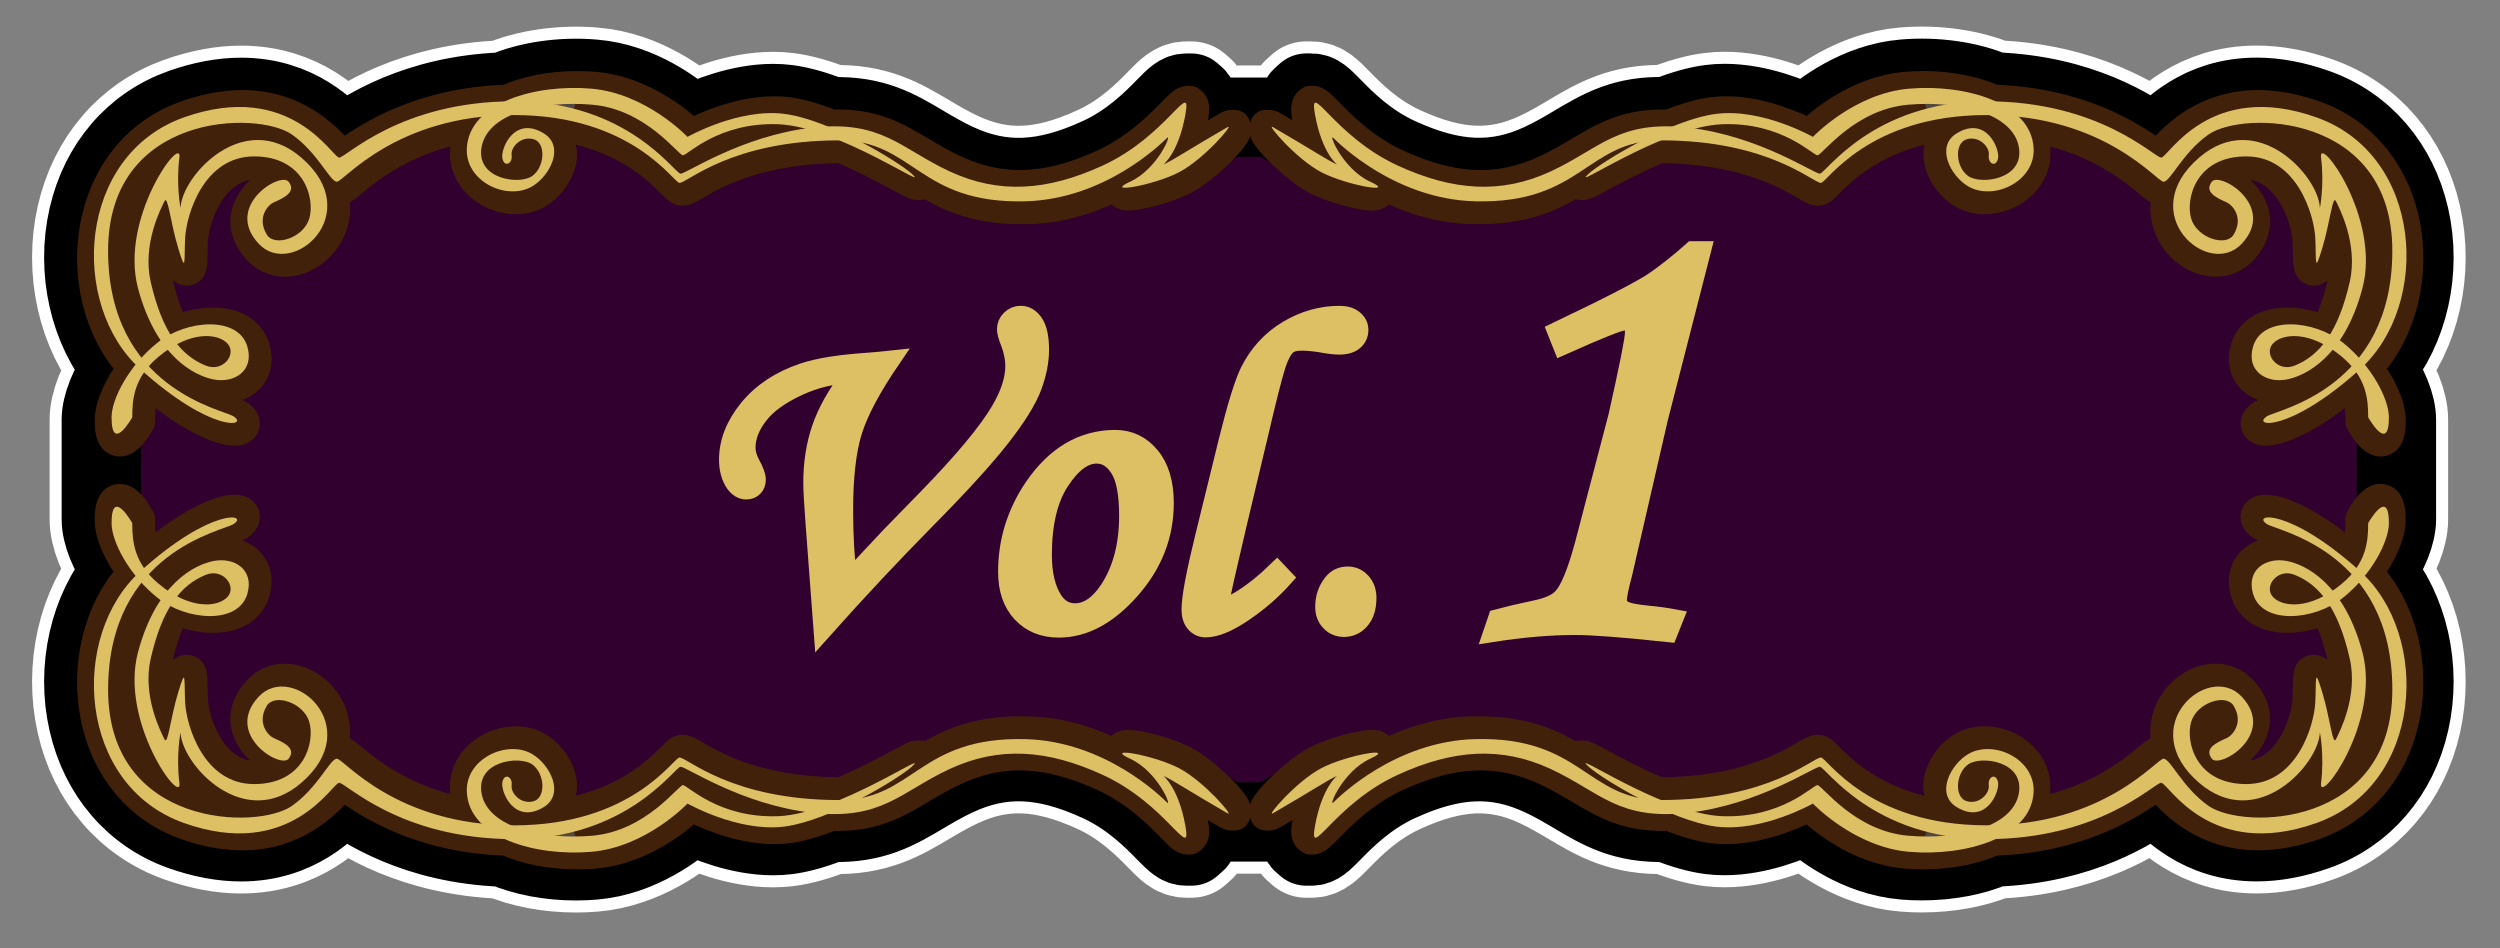 <?xml version="1.0" encoding="utf-8"?>
<!-- Generator: Adobe Illustrator 16.0.0, SVG Export Plug-In . SVG Version: 6.00 Build 0)  -->
<!DOCTYPE svg PUBLIC "-//W3C//DTD SVG 1.1//EN" "http://www.w3.org/Graphics/SVG/1.1/DTD/svg11.dtd">
<svg version="1.1" id="レイヤー_1" xmlns="http://www.w3.org/2000/svg" xmlns:xlink="http://www.w3.org/1999/xlink" x="0px"
	 y="0px" width="145px" height="55px" viewBox="-2.25 -2.146 145 55" enable-background="new -2.25 -2.146 145 55"
	 xml:space="preserve">
<rect x="-2.25" y="-2.146" width="145" height="55" fill="#808080" stroke="none"/>
<path fill="#31002E" stroke="#FFFFFF" stroke-width="6" stroke-linecap="round" stroke-linejoin="round" stroke-miterlimit="10" d="
	M69.611,4.653h-0.518c-0.202,0-0.351,0.085-0.4,0.113c-0.653,0.377-1.191,0.697-1.641,0.966c0.084-0.299,0.159-0.612,0.22-0.944
	c0.094-0.521,0.144-0.943-0.171-1.313L66.85,3.256h-0.28c-0.408,0-0.663,0.256-1.22,0.825c-0.75,0.766-2.006,2.045-3.846,2.889
	c-3.185,1.46-5.65,1.562-8.29,0.332C52.5,6.97,51.898,6.615,51.263,6.239c-1.46-0.867-2.834-1.694-5.283-1.608
	c-0.982-0.388-1.847-0.63-2.57-0.72c-0.261-0.035-0.536-0.051-0.817-0.051c-1.976,0-3.894,0.81-4.75,1.229
	c-0.854-0.776-2.969-2.425-5.662-2.646c-1.835-0.157-3.784,0.123-5.221,0.749c-5.081,0.178-8.116,2.252-9.265,3.036
	c-0.029,0.02-0.058,0.04-0.087,0.059c-0.003,0-0.004-0.002-0.006-0.005c-0.773-0.832-2.583-2.781-5.871-2.781
	c-1.083,0-2.24,0.219-3.443,0.644C5.533,5.124,3.559,7.421,2.87,10.448c-0.709,3.12,0.06,6.5,1.96,8.725
	c-0.748,1.062-1.203,2.197-1.203,3.025v5.781c0,0.828,0.455,1.963,1.203,3.023c-1.9,2.229-2.669,5.605-1.96,8.727
	c0.688,3.028,2.663,5.328,5.417,6.305c1.203,0.426,2.36,0.643,3.443,0.643c3.288,0,5.098-1.949,5.871-2.781
	c0.002,0,0.003-0.002,0.006-0.006c0.029,0.021,0.058,0.043,0.087,0.063c1.148,0.782,4.184,2.856,9.265,3.032
	c1.175,0.513,2.664,0.795,4.205,0.795c0.342,0,0.682-0.016,1.016-0.043c2.693-0.227,4.808-1.871,5.662-2.647
	c0.856,0.418,2.774,1.229,4.75,1.229c0.281,0,0.557-0.016,0.815-0.049c0.724-0.09,1.59-0.332,2.572-0.724
	c2.444,0.079,3.819-0.737,5.337-1.64c0.582-0.344,1.184-0.698,1.898-1.031c2.64-1.227,5.106-1.125,8.29,0.333
	c1.84,0.847,3.096,2.125,3.848,2.894c0.555,0.562,0.81,0.821,1.218,0.821h0.279l0.301-0.271c0.266-0.319,0.216-0.741,0.121-1.262
	c-0.06-0.332-0.135-0.646-0.219-0.945c0.449,0.271,0.989,0.59,1.643,0.968c0.048,0.026,0.196,0.112,0.398,0.112h0.518h1.147h0.518
	c0.203,0,0.352-0.086,0.401-0.115c0.652-0.375,1.191-0.694,1.642-0.965c-0.086,0.299-0.159,0.613-0.221,0.945
	c-0.095,0.521-0.145,0.941,0.17,1.312l0.252,0.221h0.28c0.408,0,0.661-0.26,1.22-0.825c0.75-0.765,2.006-2.043,3.846-2.888
	c3.185-1.46,5.652-1.562,8.291-0.335c0.715,0.333,1.314,0.688,1.951,1.064c1.459,0.867,2.84,1.69,5.283,1.605
	c0.981,0.391,1.846,0.633,2.569,0.723c0.263,0.034,0.537,0.049,0.817,0.049c1.977,0,3.895-0.811,4.75-1.229
	c0.854,0.776,2.97,2.422,5.662,2.646c0.334,0.029,0.676,0.043,1.017,0.043c1.54,0,3.03-0.281,4.204-0.795
	c5.081-0.176,8.117-2.25,9.267-3.031c0.028-0.021,0.058-0.042,0.085-0.064c0.004,0.004,0.006,0.008,0.006,0.008
	c0.773,0.832,2.584,2.78,5.871,2.78c1.084,0,2.241-0.217,3.443-0.643c2.755-0.976,4.729-3.275,5.417-6.306
	c0.709-3.119-0.06-6.496-1.96-8.726c0.749-1.062,1.203-2.194,1.203-3.022v-5.782c0-0.828-0.454-1.963-1.203-3.025
	c1.9-2.225,2.669-5.604,1.96-8.725c-0.688-3.027-2.662-5.324-5.417-6.302c-1.202-0.427-2.359-0.646-3.443-0.646
	c-3.287,0-5.098,1.949-5.871,2.781c0,0.003-0.002,0.005-0.006,0.005c-0.027-0.019-0.057-0.039-0.087-0.059
	c-1.147-0.784-4.184-2.858-9.265-3.036c-1.436-0.626-3.387-0.907-5.221-0.749c-2.692,0.222-4.808,1.87-5.662,2.646
	c-0.855-0.42-2.773-1.229-4.75-1.229c-0.28,0-0.557,0.016-0.815,0.051c-0.724,0.09-1.59,0.332-2.571,0.72
	c-2.449-0.092-3.818,0.741-5.338,1.64C88.471,6.614,87.87,6.968,87.156,7.3c-2.639,1.227-5.106,1.126-8.291-0.332
	c-1.84-0.844-3.096-2.123-3.848-2.892c-0.557-0.566-0.81-0.822-1.218-0.822h-0.28l-0.299,0.27c-0.268,0.319-0.218,0.742-0.123,1.263
	c0.062,0.332,0.135,0.647,0.221,0.944c-0.449-0.269-0.989-0.589-1.644-0.966c-0.049-0.028-0.196-0.113-0.399-0.113h-0.518
	L69.611,4.653L69.611,4.653z"/>
<path fill="#31002E" stroke="#000000" stroke-width="4.603" stroke-linecap="round" stroke-linejoin="round" stroke-miterlimit="10" d="
	M69.611,4.653h-0.518c-0.202,0-0.351,0.085-0.4,0.113c-0.653,0.377-1.191,0.697-1.641,0.966c0.084-0.299,0.159-0.612,0.22-0.944
	c0.094-0.521,0.144-0.943-0.171-1.313L66.85,3.256h-0.28c-0.408,0-0.663,0.256-1.22,0.825c-0.75,0.766-2.006,2.045-3.846,2.889
	c-3.185,1.46-5.65,1.562-8.29,0.332C52.5,6.97,51.898,6.615,51.263,6.239c-1.46-0.867-2.834-1.694-5.283-1.608
	c-0.982-0.388-1.847-0.63-2.57-0.72c-0.261-0.035-0.536-0.051-0.817-0.051c-1.976,0-3.894,0.81-4.75,1.229
	c-0.854-0.776-2.969-2.425-5.662-2.646c-1.835-0.157-3.784,0.123-5.221,0.749c-5.081,0.178-8.116,2.252-9.265,3.036
	c-0.029,0.02-0.058,0.04-0.087,0.059c-0.003,0-0.004-0.002-0.006-0.005c-0.773-0.832-2.583-2.781-5.871-2.781
	c-1.083,0-2.24,0.219-3.443,0.644C5.533,5.124,3.559,7.421,2.87,10.448c-0.709,3.12,0.06,6.5,1.96,8.725
	c-0.748,1.062-1.203,2.197-1.203,3.025v5.781c0,0.828,0.455,1.963,1.203,3.023c-1.9,2.229-2.669,5.605-1.96,8.727
	c0.688,3.028,2.663,5.328,5.417,6.305c1.203,0.426,2.36,0.643,3.443,0.643c3.288,0,5.098-1.949,5.871-2.781
	c0.002,0,0.003-0.002,0.006-0.006c0.029,0.021,0.058,0.043,0.087,0.063c1.148,0.782,4.184,2.856,9.265,3.032
	c1.175,0.513,2.664,0.795,4.205,0.795c0.342,0,0.682-0.016,1.016-0.043c2.693-0.227,4.808-1.871,5.662-2.647
	c0.856,0.418,2.774,1.229,4.75,1.229c0.281,0,0.557-0.016,0.815-0.049c0.724-0.09,1.59-0.332,2.572-0.724
	c2.444,0.079,3.819-0.737,5.337-1.64c0.582-0.344,1.184-0.698,1.898-1.031c2.64-1.227,5.106-1.125,8.29,0.333
	c1.84,0.847,3.096,2.125,3.848,2.894c0.555,0.562,0.81,0.821,1.218,0.821h0.279l0.301-0.271c0.266-0.319,0.216-0.741,0.121-1.262
	c-0.06-0.332-0.135-0.646-0.219-0.945c0.449,0.271,0.989,0.59,1.643,0.968c0.048,0.026,0.196,0.112,0.398,0.112h0.518h1.147h0.518
	c0.203,0,0.352-0.086,0.401-0.115c0.652-0.375,1.191-0.694,1.642-0.965c-0.086,0.299-0.159,0.613-0.221,0.945
	c-0.095,0.521-0.145,0.941,0.17,1.312l0.252,0.221h0.28c0.408,0,0.661-0.26,1.22-0.825c0.75-0.765,2.006-2.043,3.846-2.888
	c3.185-1.46,5.652-1.562,8.291-0.335c0.715,0.333,1.314,0.688,1.951,1.064c1.459,0.867,2.84,1.69,5.283,1.605
	c0.981,0.391,1.846,0.633,2.569,0.723c0.263,0.034,0.537,0.049,0.817,0.049c1.977,0,3.895-0.811,4.75-1.229
	c0.854,0.776,2.97,2.422,5.662,2.646c0.334,0.029,0.676,0.043,1.017,0.043c1.54,0,3.03-0.281,4.204-0.795
	c5.081-0.176,8.117-2.25,9.267-3.031c0.028-0.021,0.058-0.042,0.085-0.064c0.004,0.004,0.006,0.008,0.006,0.008
	c0.773,0.832,2.584,2.78,5.871,2.78c1.084,0,2.241-0.217,3.443-0.643c2.755-0.976,4.729-3.275,5.417-6.306
	c0.709-3.119-0.06-6.496-1.96-8.726c0.749-1.062,1.203-2.194,1.203-3.022v-5.782c0-0.828-0.454-1.963-1.203-3.025
	c1.9-2.225,2.669-5.604,1.96-8.725c-0.688-3.027-2.662-5.324-5.417-6.302c-1.202-0.427-2.359-0.646-3.443-0.646
	c-3.287,0-5.098,1.949-5.871,2.781c0,0.003-0.002,0.005-0.006,0.005c-0.027-0.019-0.057-0.039-0.087-0.059
	c-1.147-0.784-4.184-2.858-9.265-3.036c-1.436-0.626-3.387-0.907-5.221-0.749c-2.692,0.222-4.808,1.87-5.662,2.646
	c-0.855-0.42-2.773-1.229-4.75-1.229c-0.28,0-0.557,0.016-0.815,0.051c-0.724,0.09-1.59,0.332-2.571,0.72
	c-2.449-0.092-3.818,0.741-5.338,1.64C88.471,6.614,87.87,6.968,87.156,7.3c-2.639,1.227-5.106,1.126-8.291-0.332
	c-1.84-0.844-3.096-2.123-3.848-2.892c-0.557-0.566-0.81-0.822-1.218-0.822h-0.28l-0.299,0.27c-0.268,0.319-0.218,0.742-0.123,1.263
	c0.062,0.332,0.135,0.647,0.221,0.944c-0.449-0.269-0.989-0.589-1.644-0.966c-0.049-0.028-0.196-0.113-0.399-0.113h-0.518
	L69.611,4.653L69.611,4.653z"/>
<g>
	
		<path fill="#534741" stroke="#42210B" stroke-width="1.841" stroke-linecap="round" stroke-linejoin="round" stroke-miterlimit="10" d="
		M69.351,5.15H69.17c-0.069,0-0.127,0.028-0.169,0.051c-1.054,0.61-1.812,1.067-2.372,1.407c-0.157,0.095-0.298,0.179-0.426,0.257
		c0.249-0.469,0.517-1.155,0.692-2.124c0.097-0.534,0.092-0.747-0.021-0.884l-0.121-0.104h-0.106c-0.216,0-0.413,0.201-0.891,0.687
		c-0.772,0.787-2.066,2.105-3.983,2.984c-3.285,1.505-5.941,1.604-8.676,0.334c-0.742-0.348-1.359-0.711-1.956-1.064
		c-1.488-0.882-2.77-1.653-5.165-1.562c-0.982-0.396-1.839-0.639-2.547-0.728c-0.244-0.031-0.499-0.046-0.761-0.046
		c-2.149,0-4.247,1.017-4.829,1.323c-0.542-0.528-2.748-2.506-5.623-2.744c-0.319-0.026-0.647-0.042-0.976-0.042
		c-1.519,0-2.972,0.283-4.101,0.794c-5.001,0.149-7.984,2.187-9.109,2.957c-0.168,0.114-0.342,0.231-0.409,0.275
		c-0.065-0.058-0.179-0.179-0.28-0.288c-0.732-0.789-2.448-2.634-5.534-2.634c-1.031,0-2.138,0.207-3.288,0.617
		c-2.604,0.922-4.471,3.099-5.123,5.972C2.684,13.721,3.51,17.067,5.5,19.182c-0.815,1.061-1.336,2.242-1.336,3.052
		c0,0.323,0,1.18,0.541,1.18c0.442,0,0.91-0.746,1.09-1.065l0.03-0.053v-0.062c0-0.688,0.042-1.477,0.504-2.263
		c2.398,2.073,4.207,2.812,5.039,2.812c0.384,0,0.493-0.174,0.523-0.275c0.038-0.131,0.016-0.324-0.306-0.531
		c-0.101-0.066-0.272-0.13-0.553-0.231c-0.874-0.316-2.661-0.964-4.151-2.484c0.124-0.133,0.246-0.245,0.376-0.356
		c0.123-0.104,0.244-0.193,0.364-0.275c1.086,1.217,2.204,1.547,2.646,1.634c0.807,0.154,1.602-0.096,2.01-0.637
		c0.217-0.288,0.433-0.791,0.215-1.548c-0.265-0.932-1.137-1.466-2.391-1.466c-0.725,0-1.498,0.179-2.2,0.508
		c-0.425-0.743-0.758-1.662-1.017-2.804c-0.197-0.873-0.244-2.274,0.604-4.141c0.035,0.154,0.072,0.334,0.109,0.504
		c0.11,0.521,0.246,1.175,0.443,1.821c0.245,0.81,0.312,0.998,0.538,0.998c0.273,0,0.277-0.231,0.287-0.849
		c0.004-0.226,0.01-0.502,0.023-0.804c0.072-1.415,1.118-4.517,3.771-4.517c1.108,0,1.977,0.377,2.509,1.092
		c0.555,0.737,0.632,1.667,0.472,2.214c-0.194,0.66-0.954,1.104-1.538,1.104c-0.172,0-0.4-0.039-0.512-0.224
		c-0.201-0.336-0.256-0.661-0.159-0.964c0.104-0.328,0.352-0.529,0.456-0.575c0.454-0.204,1.021-0.455,1.132-0.896
		c0.054-0.214-0.007-0.436-0.177-0.656c-0.07-0.09-0.207-0.196-0.464-0.196c-0.67,0-1.761,0.726-2.167,1.66
		c-0.25,0.576-0.357,1.468,0.548,2.434c0.403,0.433,0.926,0.662,1.513,0.662c1.122,0,2.248-0.842,2.678-2.001
		c0.497-1.34-0.014-2.797-1.406-3.993C14.716,6.28,13.818,5.92,12.876,5.92c-1.924,0-3.673,1.549-4.381,2.995
		C8.474,8.43,8.477,7.826,8.557,7.188c0.015-0.115,0.021-0.28-0.083-0.398c-0.059-0.066-0.141-0.103-0.23-0.103
		c-0.127,0-0.343,0.063-0.76,0.606c-1.086,1.414-2.528,4.702-1.778,7.518c0.298,1.114,0.711,2.087,1.226,2.9
		c-0.003,0.002-0.008,0.006-0.013,0.011c-0.249,0.197-0.497,0.426-0.756,0.695c-1.153-1.556-1.738-3.522-1.738-5.85
		c0-5.307,4.003-7.189,7.433-7.189c1.213,0,2.314,0.246,2.874,0.642c0.836,0.594,1.414,1.378,1.836,1.949
		c0.38,0.516,0.609,0.828,0.896,0.828c0.162,0,0.304-0.121,0.687-0.435c0.985-0.812,3.231-2.669,7.144-3.246
		c-0.321,0.454-0.496,0.958-0.524,1.506C24.733,7.291,24.97,7.91,25.45,8.417c0.561,0.589,1.387,0.94,2.211,0.94
		c0.459,0,0.892-0.112,1.253-0.326c0.781-0.462,1.376-1.405,1.382-2.201c0.006-0.532-0.239-0.971-0.712-1.262
		c-0.884-0.544-1.732-0.422-2.295,0.301c-0.381,0.486-0.526,1.104-0.447,1.42c0.107,0.435,0.394,0.467,0.479,0.467
		c0.132,0,0.256-0.061,0.352-0.169c0.13-0.15,0.187-0.362,0.153-0.587c-0.018-0.122,0.047-0.283,0.165-0.419
		c0.207-0.237,0.516-0.342,0.813-0.262c0.226,0.064,0.303,0.309,0.33,0.45c0.073,0.404-0.082,0.995-0.471,1.277
		c-0.16,0.115-0.456,0.185-0.795,0.185c-0.515,0-1.196-0.164-1.566-0.617c-0.229-0.282-0.3-0.641-0.212-1.068
		c0.139-0.669,0.654-1.212,1.532-1.612l0.109-0.004c5.531,0,8.08,2.563,9.04,3.528c0.295,0.295,0.404,0.405,0.561,0.405
		c0.162,0,0.347-0.107,0.719-0.323c1.099-0.64,3.671-2.136,8.504-2.144c1.339,0.556,2.582,1.225,3.407,1.669
		c0.742,0.401,0.884,0.471,1.004,0.471l0.174-0.008l0.055-0.146c0.025-0.065,0.021-0.123-0.002-0.181
		c1.388,0.902,3.059,1.811,6.215,1.73c3.517-0.096,6.257-1.939,7.583-3.038c-0.357,0.523-0.912,1.141-1.617,1.462
		c-0.364,0.168-0.639,0.314-0.584,0.563c0.032,0.15,0.165,0.228,0.396,0.228c0.582,0,2.266-0.417,3.241-0.933
		c1.131-0.597,3.081-2.479,2.981-2.881L69.351,5.15z M37.533,7.264c0.128,0,0.239-0.077,0.509-0.265
		c0.694-0.483,2.354-1.642,5.016-1.535c0.1,0.003,0.202,0.011,0.309,0.021c-2.388,0.539-4.333,1.547-5.341,2.071
		c-0.245,0.129-0.498,0.26-0.595,0.302c-0.065-0.057-0.188-0.179-0.306-0.294c-0.76-0.756-2.375-2.363-5.175-3.258
		c0.1,0.007,0.197,0.012,0.296,0.021c2.317,0.198,3.913,1.751,4.68,2.497C37.254,7.144,37.378,7.264,37.533,7.264z M11.019,18.641
		c-0.135,0.297-0.591,0.573-1.071,0.38c-0.513-0.205-0.961-0.518-1.362-0.951c0.97-0.427,1.99-0.377,2.371,0.05
		C11.133,18.318,11.058,18.55,11.019,18.641z"/>
	
		<path fill="#534741" stroke="#42210B" stroke-width="1.841" stroke-linecap="round" stroke-linejoin="round" stroke-miterlimit="10" d="
		M69.407,44.919c0.1-0.398-1.851-2.284-2.981-2.879c-0.976-0.518-2.659-0.936-3.241-0.936c-0.23,0-0.363,0.076-0.396,0.229
		c-0.055,0.246,0.22,0.396,0.584,0.562c0.705,0.321,1.26,0.938,1.617,1.463c-1.326-1.099-4.066-2.941-7.583-3.036
		c-3.156-0.082-4.827,0.827-6.215,1.729c0.022-0.057,0.027-0.114,0.002-0.181l-0.055-0.146l-0.174-0.008
		c-0.12,0-0.262,0.071-1.004,0.473c-0.825,0.442-2.068,1.111-3.407,1.668c-4.833-0.008-7.405-1.504-8.504-2.145
		c-0.372-0.216-0.557-0.322-0.719-0.322c-0.156,0-0.266,0.11-0.561,0.405c-0.96,0.964-3.509,3.528-9.04,3.528l-0.109-0.004
		c-0.878-0.401-1.394-0.945-1.532-1.612c-0.088-0.429-0.017-0.787,0.212-1.069c0.37-0.451,1.052-0.617,1.566-0.617
		c0.339,0,0.635,0.069,0.795,0.186c0.389,0.283,0.544,0.872,0.471,1.277c-0.027,0.143-0.104,0.387-0.33,0.449
		c-0.298,0.08-0.606-0.024-0.813-0.261c-0.118-0.137-0.183-0.298-0.165-0.42c0.033-0.224-0.023-0.437-0.153-0.585
		c-0.096-0.109-0.22-0.171-0.352-0.171c-0.085,0-0.371,0.032-0.479,0.467c-0.079,0.315,0.066,0.933,0.447,1.421
		c0.562,0.723,1.411,0.844,2.295,0.301c0.473-0.291,0.718-0.729,0.712-1.264c-0.006-0.793-0.601-1.736-1.382-2.199
		c-0.361-0.214-0.794-0.326-1.253-0.326c-0.824,0-1.65,0.353-2.211,0.94c-0.48,0.506-0.717,1.125-0.683,1.795
		c0.028,0.547,0.203,1.052,0.524,1.507c-3.912-0.578-6.158-2.436-7.144-3.248c-0.383-0.313-0.524-0.434-0.687-0.434
		c-0.286,0-0.516,0.312-0.896,0.827c-0.422,0.571-1,1.356-1.836,1.948c-0.56,0.396-1.661,0.644-2.874,0.644
		c-3.43,0-7.433-1.884-7.433-7.188c0-2.328,0.585-4.293,1.738-5.852c0.259,0.27,0.507,0.497,0.756,0.697
		c0.005,0.003,0.01,0.007,0.013,0.01c-0.515,0.812-0.928,1.787-1.226,2.9c-0.75,2.813,0.692,6.102,1.778,7.517
		c0.417,0.543,0.633,0.606,0.76,0.606c0.09,0,0.172-0.035,0.23-0.104c0.104-0.117,0.098-0.281,0.083-0.398
		c-0.08-0.639-0.083-1.24-0.06-1.725c0.708,1.445,2.457,2.995,4.381,2.995c0.942,0,1.84-0.36,2.668-1.073
		c1.393-1.195,1.903-2.65,1.406-3.992c-0.43-1.158-1.556-2-2.678-2c-0.587,0-1.109,0.229-1.513,0.662
		c-0.905,0.967-0.798,1.855-0.548,2.435c0.406,0.934,1.497,1.659,2.167,1.659c0.257,0,0.394-0.107,0.464-0.195
		c0.17-0.221,0.23-0.443,0.177-0.656c-0.111-0.441-0.678-0.693-1.132-0.898c-0.104-0.045-0.352-0.246-0.456-0.572
		c-0.097-0.305-0.042-0.63,0.159-0.965c0.111-0.186,0.34-0.225,0.512-0.225c0.584,0,1.344,0.444,1.538,1.104
		c0.16,0.547,0.083,1.477-0.472,2.215c-0.532,0.714-1.4,1.091-2.509,1.091c-2.653,0-3.699-3.101-3.771-4.517
		c-0.014-0.302-0.02-0.578-0.023-0.804c-0.01-0.619-0.014-0.849-0.287-0.849c-0.226,0-0.293,0.188-0.538,0.998
		c-0.197,0.647-0.333,1.299-0.443,1.82c-0.037,0.17-0.074,0.349-0.109,0.504c-0.848-1.866-0.801-3.269-0.604-4.142
		c0.259-1.142,0.592-2.061,1.017-2.804c0.702,0.328,1.476,0.509,2.2,0.509c1.254,0,2.126-0.535,2.391-1.466
		c0.218-0.758,0.002-1.26-0.215-1.549c-0.408-0.541-1.203-0.791-2.01-0.638c-0.442,0.088-1.561,0.42-2.646,1.635
		c-0.12-0.082-0.241-0.171-0.364-0.275c-0.13-0.108-0.252-0.224-0.376-0.355c1.49-1.521,3.277-2.167,4.151-2.483
		c0.28-0.103,0.452-0.166,0.553-0.229c0.321-0.209,0.344-0.403,0.306-0.532c-0.03-0.103-0.14-0.278-0.523-0.278
		c-0.832,0-2.641,0.742-5.039,2.813c-0.462-0.786-0.504-1.575-0.504-2.265v-0.059l-0.03-0.055c-0.18-0.319-0.647-1.064-1.09-1.064
		c-0.541,0-0.541,0.855-0.541,1.178c0,0.812,0.521,1.992,1.336,3.055c-1.989,2.111-2.815,5.46-2.104,8.595
		c0.652,2.871,2.519,5.047,5.123,5.972c1.15,0.407,2.257,0.614,3.288,0.614c3.086,0,4.802-1.844,5.534-2.633
		c0.102-0.108,0.215-0.229,0.28-0.286c0.067,0.041,0.241,0.16,0.409,0.273c1.125,0.771,4.108,2.809,9.109,2.957
		c1.129,0.512,2.582,0.793,4.101,0.793c0.328,0,0.656-0.016,0.976-0.041c2.875-0.237,5.081-2.217,5.623-2.746
		c0.582,0.309,2.68,1.324,4.829,1.324c0.262,0,0.517-0.015,0.761-0.045c0.708-0.09,1.564-0.334,2.547-0.729
		c2.396,0.092,3.677-0.68,5.165-1.562c0.597-0.352,1.214-0.717,1.956-1.062c2.734-1.271,5.391-1.171,8.676,0.334
		c1.917,0.879,3.211,2.195,3.983,2.982c0.478,0.486,0.675,0.688,0.891,0.688h0.106l0.121-0.105c0.112-0.136,0.117-0.349,0.021-0.881
		c-0.176-0.972-0.443-1.656-0.692-2.125c0.128,0.078,0.269,0.162,0.426,0.256c0.561,0.342,1.318,0.799,2.372,1.406
		c0.042,0.023,0.1,0.053,0.169,0.053h0.181L69.407,44.919z M36.926,43.429c-0.767,0.745-2.362,2.297-4.68,2.496
		c-0.099,0.008-0.196,0.016-0.296,0.022c2.8-0.897,4.415-2.503,5.175-3.261c0.118-0.114,0.24-0.236,0.306-0.293
		c0.097,0.041,0.35,0.172,0.595,0.303c1.008,0.522,2.953,1.531,5.341,2.07c-0.106,0.012-0.209,0.019-0.309,0.022
		c-2.662,0.104-4.321-1.054-5.016-1.536c-0.27-0.188-0.381-0.266-0.509-0.266C37.378,42.989,37.254,43.108,36.926,43.429z
		 M10.956,32.133c-0.381,0.429-1.401,0.478-2.371,0.05c0.401-0.432,0.85-0.744,1.362-0.949c0.48-0.194,0.937,0.08,1.071,0.379
		C11.058,31.704,11.133,31.937,10.956,32.133z"/>
	
		<path fill="#534741" stroke="#42210B" stroke-width="1.841" stroke-linecap="round" stroke-linejoin="round" stroke-miterlimit="10" d="
		M71.116,5.333c-0.101,0.401,1.853,2.284,2.981,2.881c0.977,0.516,2.659,0.933,3.24,0.933c0.23,0,0.364-0.077,0.396-0.228
		c0.055-0.249-0.221-0.396-0.584-0.563c-0.705-0.321-1.262-0.938-1.621-1.462c1.33,1.099,4.068,2.942,7.588,3.038
		c3.154,0.08,4.826-0.828,6.215-1.73c-0.025,0.058-0.029,0.115-0.003,0.181l0.056,0.146l0.174,0.008c0.119,0,0.26-0.069,1.004-0.471
		c0.824-0.444,2.067-1.113,3.406-1.669c4.833,0.008,7.405,1.504,8.506,2.144c0.369,0.216,0.555,0.323,0.717,0.323
		c0.156,0,0.267-0.11,0.561-0.405c0.96-0.965,3.512-3.528,9.042-3.528l0.108,0.004c0.879,0.4,1.395,0.943,1.533,1.612
		c0.088,0.428,0.017,0.786-0.215,1.068c-0.369,0.453-1.053,0.617-1.564,0.617c-0.338,0-0.635-0.069-0.795-0.185
		c-0.391-0.282-0.545-0.873-0.471-1.277c0.024-0.142,0.103-0.386,0.33-0.45c0.299-0.08,0.606,0.024,0.813,0.262
		c0.118,0.136,0.182,0.297,0.164,0.419c-0.031,0.225,0.022,0.437,0.153,0.587c0.096,0.108,0.219,0.169,0.352,0.169
		c0.084,0,0.37-0.032,0.479-0.467c0.079-0.315-0.066-0.934-0.447-1.42c-0.562-0.723-1.411-0.845-2.297-0.301
		c-0.47,0.291-0.715,0.729-0.711,1.262c0.008,0.796,0.601,1.739,1.381,2.201c0.363,0.214,0.797,0.326,1.256,0.326
		c0.822,0,1.648-0.352,2.209-0.94c0.479-0.507,0.717-1.126,0.684-1.795c-0.027-0.548-0.203-1.052-0.523-1.506
		c3.912,0.577,6.156,2.434,7.144,3.246c0.382,0.313,0.526,0.435,0.687,0.435c0.287,0,0.517-0.312,0.896-0.828
		c0.423-0.571,1.001-1.355,1.837-1.949c0.561-0.396,1.663-0.642,2.876-0.642c3.429,0,7.431,1.883,7.431,7.189
		c0,2.327-0.584,4.294-1.74,5.85c-0.256-0.27-0.504-0.498-0.754-0.695c-0.004-0.005-0.008-0.009-0.014-0.011
		c0.518-0.813,0.93-1.786,1.227-2.9c0.752-2.815-0.69-6.104-1.776-7.518c-0.418-0.543-0.635-0.606-0.76-0.606
		c-0.091,0-0.173,0.036-0.229,0.103c-0.104,0.118-0.099,0.283-0.084,0.398c0.079,0.639,0.084,1.242,0.059,1.726
		c-0.709-1.446-2.454-2.995-4.381-2.995c-0.941,0-1.84,0.36-2.668,1.071c-1.392,1.196-1.903,2.653-1.404,3.993
		c0.428,1.159,1.555,2.001,2.677,2.001c0.586,0,1.108-0.229,1.513-0.662c0.906-0.966,0.799-1.857,0.547-2.434
		c-0.404-0.935-1.498-1.66-2.164-1.66c-0.26,0-0.396,0.106-0.463,0.196c-0.174,0.221-0.232,0.442-0.179,0.656
		c0.11,0.441,0.677,0.692,1.132,0.896c0.104,0.046,0.35,0.247,0.453,0.575c0.098,0.303,0.044,0.628-0.156,0.964
		c-0.112,0.185-0.342,0.224-0.513,0.224c-0.586,0-1.342-0.444-1.537-1.104c-0.161-0.547-0.084-1.477,0.47-2.214
		c0.533-0.715,1.402-1.092,2.511-1.092c2.651,0,3.698,3.102,3.771,4.517c0.016,0.302,0.021,0.578,0.023,0.804
		c0.011,0.617,0.015,0.849,0.289,0.849c0.225,0,0.292-0.188,0.537-0.998c0.197-0.646,0.334-1.3,0.443-1.821
		c0.034-0.17,0.073-0.35,0.108-0.504c0.849,1.866,0.802,3.268,0.604,4.141c-0.261,1.142-0.594,2.061-1.018,2.804
		c-0.702-0.329-1.479-0.508-2.199-0.508c-1.255,0-2.126,0.534-2.394,1.466c-0.216,0.757-0.003,1.26,0.217,1.548
		c0.409,0.541,1.202,0.791,2.011,0.637c0.442-0.087,1.559-0.417,2.646-1.634c0.119,0.082,0.24,0.173,0.365,0.275
		c0.129,0.111,0.25,0.224,0.375,0.356c-1.488,1.521-3.276,2.168-4.149,2.484c-0.283,0.102-0.454,0.165-0.556,0.231
		c-0.319,0.207-0.344,0.4-0.305,0.531c0.03,0.102,0.139,0.275,0.522,0.275c0.833,0,2.64-0.738,5.039-2.812
		c0.463,0.786,0.505,1.575,0.505,2.263v0.062l0.029,0.053c0.181,0.319,0.646,1.065,1.09,1.065c0.541,0,0.541-0.856,0.541-1.18
		c0-0.81-0.521-1.991-1.336-3.052c1.992-2.114,2.814-5.461,2.104-8.594c-0.65-2.873-2.52-5.05-5.121-5.972
		c-1.152-0.41-2.259-0.617-3.289-0.617c-3.088,0-4.803,1.845-5.535,2.634c-0.104,0.109-0.215,0.23-0.279,0.288
		c-0.066-0.044-0.24-0.161-0.408-0.275c-1.125-0.771-4.109-2.808-9.109-2.957c-1.13-0.511-2.582-0.794-4.102-0.794
		c-0.327,0-0.656,0.016-0.977,0.042c-2.873,0.238-5.08,2.216-5.621,2.744c-0.584-0.307-2.682-1.323-4.83-1.323
		c-0.262,0-0.517,0.015-0.76,0.046c-0.709,0.089-1.564,0.332-2.548,0.728c-2.397-0.091-3.677,0.681-5.168,1.562
		c-0.596,0.354-1.211,0.717-1.954,1.064c-2.731,1.27-5.391,1.171-8.676-0.334c-1.916-0.879-3.21-2.197-3.982-2.984
		c-0.478-0.485-0.676-0.687-0.891-0.687H73.77L73.65,3.857c-0.113,0.137-0.121,0.35-0.021,0.884
		c0.176,0.969,0.441,1.655,0.691,2.124c-0.127-0.078-0.27-0.162-0.424-0.257c-0.562-0.34-1.318-0.797-2.373-1.407
		c-0.041-0.022-0.1-0.051-0.17-0.051h-0.18L71.116,5.333z M103.6,6.824c0.767-0.746,2.362-2.299,4.68-2.497
		c0.099-0.009,0.197-0.014,0.295-0.021c-2.799,0.895-4.413,2.502-5.174,3.258c-0.117,0.115-0.239,0.237-0.308,0.294
		c-0.096-0.042-0.35-0.173-0.594-0.302c-1.009-0.524-2.952-1.532-5.341-2.071c0.105-0.011,0.209-0.019,0.309-0.021
		c2.661-0.106,4.32,1.052,5.016,1.535c0.271,0.188,0.381,0.265,0.511,0.265C103.148,7.264,103.271,7.144,103.6,6.824z
		 M129.568,18.119c0.38-0.427,1.4-0.477,2.369-0.05c-0.398,0.434-0.848,0.746-1.36,0.951c-0.481,0.193-0.937-0.083-1.069-0.38
		C129.467,18.55,129.393,18.318,129.568,18.119z"/>
	
		<path fill="#534741" stroke="#42210B" stroke-width="1.841" stroke-linecap="round" stroke-linejoin="round" stroke-miterlimit="10" d="
		M71.175,45.103h0.179c0.071,0,0.129-0.028,0.17-0.053c1.056-0.607,1.812-1.064,2.373-1.406c0.155-0.094,0.297-0.178,0.426-0.256
		c-0.25,0.469-0.518,1.153-0.692,2.125c-0.099,0.532-0.092,0.745,0.021,0.881l0.119,0.105h0.108c0.215,0,0.413-0.2,0.892-0.688
		c0.771-0.787,2.065-2.104,3.981-2.982c3.285-1.505,5.942-1.604,8.677-0.334c0.742,0.347,1.357,0.712,1.953,1.062
		c1.491,0.883,2.771,1.654,5.168,1.562c0.982,0.395,1.84,0.639,2.547,0.729c0.244,0.03,0.5,0.045,0.762,0.045
		c2.147,0,4.244-1.017,4.828-1.324c0.541,0.529,2.748,2.509,5.621,2.746c0.32,0.025,0.649,0.041,0.978,0.041
		c1.519,0,2.972-0.281,4.101-0.793c5.002-0.148,7.985-2.188,9.11-2.957c0.168-0.113,0.342-0.232,0.407-0.273
		c0.064,0.057,0.178,0.178,0.281,0.286c0.731,0.789,2.446,2.633,5.534,2.633c1.03,0,2.136-0.207,3.289-0.614
		c2.603-0.925,4.47-3.101,5.121-5.972c0.712-3.135-0.11-6.481-2.103-8.595c0.813-1.062,1.334-2.243,1.334-3.055
		c0-0.322,0-1.178-0.541-1.178c-0.442,0-0.908,0.745-1.09,1.064l-0.028,0.055v0.059c0,0.688-0.042,1.479-0.505,2.265
		c-2.399-2.071-4.206-2.813-5.039-2.813c-0.385,0-0.492,0.176-0.523,0.278c-0.039,0.129-0.015,0.323,0.305,0.532
		c0.103,0.063,0.272,0.128,0.557,0.229c0.873,0.316,2.66,0.962,4.148,2.483c-0.123,0.133-0.246,0.246-0.375,0.355
		c-0.125,0.104-0.244,0.193-0.365,0.275c-1.086-1.215-2.202-1.547-2.646-1.635c-0.809-0.153-1.603,0.097-2.011,0.638
		c-0.219,0.289-0.432,0.791-0.217,1.549c0.268,0.931,1.139,1.466,2.394,1.466c0.722,0,1.497-0.181,2.199-0.509
		c0.424,0.743,0.757,1.662,1.017,2.804c0.198,0.873,0.244,2.274-0.604,4.142c-0.035-0.155-0.074-0.334-0.107-0.504
		c-0.111-0.521-0.246-1.173-0.445-1.82c-0.244-0.812-0.312-0.998-0.537-0.998c-0.273,0-0.277,0.229-0.288,0.849
		c-0.005,0.226-0.009,0.502-0.023,0.804c-0.071,1.416-1.118,4.517-3.771,4.517c-1.107,0-1.977-0.377-2.51-1.091
		c-0.555-0.738-0.631-1.668-0.471-2.215c0.195-0.66,0.951-1.104,1.537-1.104c0.171,0,0.398,0.039,0.512,0.225
		c0.201,0.335,0.256,0.66,0.157,0.965c-0.104,0.326-0.35,0.527-0.454,0.572c-0.455,0.205-1.021,0.457-1.131,0.898
		c-0.055,0.213,0.005,0.436,0.178,0.656c0.067,0.088,0.205,0.195,0.463,0.195c0.668,0,1.761-0.727,2.166-1.659
		c0.25-0.578,0.358-1.468-0.547-2.435c-0.404-0.434-0.928-0.662-1.514-0.662c-1.122,0-2.249,0.842-2.677,2
		c-0.499,1.342,0.014,2.797,1.405,3.992c0.826,0.713,1.726,1.073,2.668,1.073c1.926,0,3.67-1.55,4.381-2.995
		c0.023,0.483,0.021,1.086-0.06,1.725c-0.015,0.117-0.021,0.281,0.083,0.398c0.059,0.066,0.141,0.104,0.23,0.104
		c0.125,0,0.342-0.063,0.76-0.606c1.086-1.415,2.527-4.702,1.775-7.517c-0.295-1.113-0.707-2.088-1.226-2.9
		c0.005-0.003,0.009-0.007,0.015-0.01c0.248-0.2,0.496-0.428,0.754-0.697c1.156,1.559,1.74,3.521,1.74,5.852
		c0,5.306-4.004,7.188-7.432,7.188c-1.213,0-2.316-0.246-2.876-0.644c-0.836-0.592-1.414-1.377-1.837-1.948
		c-0.379-0.515-0.607-0.827-0.895-0.827c-0.16,0-0.306,0.119-0.688,0.434c-0.986,0.812-3.23,2.67-7.145,3.247
		c0.321-0.454,0.496-0.959,0.524-1.506c0.033-0.67-0.203-1.289-0.685-1.795c-0.56-0.589-1.385-0.94-2.209-0.94
		c-0.459,0-0.892,0.112-1.254,0.326c-0.781,0.463-1.375,1.406-1.381,2.199c-0.006,0.534,0.24,0.973,0.711,1.264
		c0.885,0.543,1.732,0.422,2.297-0.301c0.379-0.488,0.525-1.104,0.447-1.421c-0.109-0.435-0.396-0.467-0.479-0.467
		c-0.132,0-0.257,0.062-0.353,0.171c-0.13,0.148-0.185,0.361-0.152,0.585c0.018,0.122-0.047,0.283-0.164,0.42
		c-0.207,0.235-0.516,0.341-0.814,0.261c-0.228-0.062-0.305-0.308-0.328-0.449c-0.076-0.405,0.079-0.994,0.471-1.277
		c0.158-0.115,0.455-0.186,0.793-0.186c0.514,0,1.195,0.166,1.565,0.617c0.23,0.282,0.302,0.643,0.214,1.069
		c-0.139,0.667-0.654,1.211-1.533,1.612l-0.107,0.004c-5.531,0-8.082-2.564-9.042-3.528c-0.294-0.295-0.403-0.405-0.56-0.405
		c-0.164,0-0.349,0.106-0.717,0.322c-1.102,0.641-3.674,2.137-8.507,2.145c-1.339-0.557-2.582-1.226-3.407-1.668
		c-0.742-0.4-0.884-0.473-1.004-0.473l-0.173,0.008L89.33,41.87c-0.025,0.064-0.021,0.124,0.003,0.181
		c-1.388-0.899-3.06-1.811-6.215-1.729c-3.519,0.095-6.257,1.938-7.587,3.036c0.359-0.523,0.914-1.142,1.619-1.463
		c0.365-0.166,0.64-0.314,0.584-0.562c-0.031-0.153-0.166-0.229-0.396-0.229c-0.581,0-2.265,0.418-3.241,0.936
		c-1.129,0.595-3.08,2.479-2.98,2.879L71.175,45.103z M102.992,42.989c-0.129,0-0.24,0.076-0.51,0.265
		c-0.695,0.483-2.354,1.642-5.017,1.536c-0.1-0.005-0.202-0.012-0.309-0.023c2.389-0.537,4.331-1.547,5.341-2.069
		c0.244-0.13,0.498-0.261,0.594-0.304c0.067,0.058,0.189,0.18,0.307,0.295c0.762,0.756,2.377,2.361,5.175,3.26
		c-0.099-0.008-0.196-0.016-0.294-0.022c-2.317-0.198-3.914-1.751-4.682-2.495C103.271,43.108,103.148,42.989,102.992,42.989z
		 M129.508,31.61c0.133-0.297,0.588-0.572,1.069-0.379c0.514,0.205,0.962,0.52,1.36,0.951c-0.969,0.426-1.99,0.379-2.369-0.051
		C129.393,31.937,129.467,31.704,129.508,31.61z"/>
</g>
<g>
	<g>
		<path fill="#DDC063" d="M50.628,7.927c1.245,1.131-4.267-2.733-7.734-2.867c-3.467-0.133-5.268,1.8-5.533,1.8
			c-0.267,0-2.135-2.666-5.268-2.934c-2.869-0.244-6,0.467-6.401,2.4c-0.399,1.933,2.2,2.269,2.933,1.734
			c0.734-0.534,0.8-1.935,0.068-2.134c-0.734-0.199-1.335,0.466-1.268,0.933c0.066,0.467-0.4,0.734-0.533,0.2
			c-0.133-0.532,0.668-2.534,2.4-1.467c1.229,0.756,0.36,2.459-0.668,3.067c-1.466,0.867-3.896-0.269-3.798-2.201
			c0.132-2.667,3.999-3.732,7.199-3.464c3.2,0.263,5.601,2.799,5.601,2.799s2.934-1.669,5.602-1.336
			C45.895,4.794,49.895,7.261,50.628,7.927z"/>
		<path fill="#DDC063" d="M68.942,5.229c-2.33,1.347-3.208,1.954-3.712,2.164c0,0,0.867-0.666,1.267-2.867
			c0.4-2.2-1.041,1.211-4.801,2.935c-3.2,1.467-6.001,1.665-8.868,0.333c-2.866-1.334-3.933-2.999-8-2.533
			c-4.068,0.468-7.27,2.667-7.603,2.667s-3.067-4.199-9.666-4.199c-6.602,0-9.735,3.266-10.136,3.266
			c-0.401,0-2.8-4.533-9.001-2.334c-6.201,2.2-6.668,10.87-2.533,14.602c4.133,3.737,6.333,3.335,5.399,2.735
			c-0.617-0.397-7.268-1.602-7.268-9.601c0-8.003,8.666-8.152,10.669-6.736c1.512,1.07,2.2,2.733,2.601,2.733
			c0.398,0,3.399-3.867,10.269-3.867c6.867,0,9.266,3.935,9.6,3.935c0.467,0,3.001-2.467,9.269-2.467
			c4.333,0,4.603,3.697,10.801,3.534c4.604-0.122,7.868-3.336,8.202-3.668c0.333-0.333-0.534,1.801-2.135,2.533
			c-1.6,0.732,1.411,0.204,2.851-0.557C67.613,7.062,69.386,4.973,68.942,5.229z"/>
		<path fill="#DDC063" d="M10.139,19.862c-1.078-0.211-3.315-1.284-4.383-5.285c-1.089-4.08,2.573-8.982,2.399-7.591
			c-0.199,1.6,0.066,2.937,0.066,2.937c0.066-1.868,3.661-5.805,7.002-2.932c3.8,3.266-0.533,7.068-2.468,5
			c-2.04-2.182,1.267-4.198,1.733-3.599c0.468,0.6-0.266,0.935-0.866,1.202c-0.311,0.137-1,0.864-0.399,1.865
			c0.439,0.733,2.133,0.201,2.467-0.933c0.333-1.134-0.267-3.601-3.202-3.601c-2.932,0-3.933,3.398-4,4.734
			c-0.065,1.333,0.067,2.133-0.398,0.6c-0.467-1.534-0.601-3.136-0.8-2.733c-0.201,0.399-1.294,2.496-0.801,4.667
			c0.666,2.934,1.761,4.292,3.2,4.868c1,0.399,1.8-0.667,1.267-1.269c-0.534-0.6-2.151-0.807-4.019,0.76
			c-1.413,1.188-1.516,2.441-1.516,3.507c0,0-1.2,2.136-1.2,0c0-1.065,0.999-2.998,2.667-4.333c1.667-1.332,4.692-1.573,5.211,0.239
			C12.501,19.366,11.34,20.095,10.139,19.862z"/>
	</g>
	<g>
		<path fill="#DDC063" d="M50.628,42.327c1.245-1.133-4.267,2.732-7.734,2.865c-3.467,0.133-5.268-1.801-5.533-1.801
			c-0.267,0-2.135,2.666-5.268,2.935c-2.869,0.243-6-0.466-6.401-2.4c-0.399-1.932,2.2-2.268,2.933-1.733
			c0.734,0.533,0.8,1.935,0.068,2.135c-0.734,0.199-1.335-0.469-1.268-0.936c0.066-0.466-0.4-0.731-0.533-0.197
			c-0.133,0.529,0.668,2.531,2.4,1.467c1.229-0.758,0.36-2.46-0.668-3.068c-1.466-0.865-3.896,0.27-3.798,2.202
			c0.132,2.666,3.999,3.731,7.199,3.465c3.2-0.265,5.601-2.801,5.601-2.801s2.934,1.669,5.602,1.337
			C45.895,45.459,49.895,42.991,50.628,42.327z"/>
		<path fill="#DDC063" d="M68.942,45.022c-2.33-1.345-3.208-1.953-3.712-2.164c0,0,0.867,0.668,1.267,2.867
			c0.4,2.2-1.041-1.211-4.801-2.935c-3.2-1.466-6.001-1.666-8.868-0.334c-2.866,1.336-3.933,3.001-8,2.535
			c-4.068-0.468-7.27-2.666-7.603-2.666s-3.067,4.198-9.666,4.198c-6.602,0-9.735-3.268-10.136-3.268
			c-0.401,0-2.8,4.534-9.001,2.334c-6.2-2.199-6.667-10.865-2.532-14.6c4.133-3.735,6.333-3.335,5.399-2.735
			c-0.617,0.397-7.268,1.601-7.268,9.601c0,8.004,8.666,8.153,10.669,6.736c1.512-1.068,2.2-2.732,2.601-2.732
			c0.398,0,3.399,3.865,10.269,3.865c6.867,0,9.266-3.934,9.6-3.934c0.467,0,3.001,2.467,9.269,2.467
			c4.333,0,4.603-3.695,10.801-3.533c4.604,0.121,7.868,3.334,8.202,3.668c0.333,0.332-0.534-1.802-2.135-2.533
			c-1.6-0.733,1.411-0.204,2.851,0.556C67.613,43.19,69.386,45.281,68.942,45.022z"/>
		<path fill="#DDC063" d="M10.139,30.392c-1.078,0.209-3.315,1.283-4.383,5.283c-1.089,4.08,2.573,8.983,2.399,7.592
			c-0.199-1.6,0.066-2.937,0.066-2.937c0.066,1.868,3.661,5.802,7.002,2.931c3.8-3.266-0.533-7.068-2.468-5
			c-2.04,2.182,1.267,4.198,1.733,3.6c0.468-0.601-0.266-0.937-0.866-1.2c-0.311-0.14-1-0.866-0.399-1.867
			c0.439-0.733,2.133-0.201,2.467,0.935c0.333,1.135-0.267,3.601-3.202,3.601c-2.932,0-3.933-3.399-4-4.735
			c-0.065-1.332,0.067-2.134-0.398-0.6c-0.467,1.533-0.601,3.135-0.8,2.734c-0.201-0.4-1.294-2.498-0.801-4.668
			c0.666-2.935,1.761-4.291,3.2-4.869c1-0.398,1.8,0.668,1.267,1.271c-0.534,0.601-2.151,0.808-4.019-0.761
			c-1.413-1.188-1.516-2.44-1.516-3.508c0,0-1.2-2.135-1.2,0c0,1.066,0.999,2.998,2.667,4.334c1.667,1.332,4.692,1.572,5.211-0.239
			C12.501,30.888,11.34,30.157,10.139,30.392z"/>
	</g>
	<g>
		<path fill="#DDC063" d="M89.896,7.927C88.65,9.058,94.164,5.194,97.63,5.06c3.468-0.133,5.269,1.8,5.533,1.8
			c0.269,0,2.135-2.666,5.269-2.934c2.868-0.244,6,0.467,6.4,2.4c0.398,1.933-2.199,2.269-2.934,1.734
			c-0.735-0.535-0.801-1.935-0.065-2.134c0.731-0.199,1.333,0.466,1.267,0.933c-0.067,0.467,0.398,0.734,0.533,0.2
			c0.133-0.532-0.668-2.534-2.4-1.467c-1.229,0.756-0.359,2.459,0.666,3.067c1.467,0.867,3.896-0.269,3.801-2.201
			c-0.133-2.667-3.999-3.732-7.201-3.464c-3.199,0.263-5.6,2.799-5.6,2.799s-2.936-1.669-5.603-1.336
			C94.631,4.794,90.63,7.261,89.896,7.927z"/>
		<path fill="#DDC063" d="M71.582,5.229c2.33,1.347,3.208,1.954,3.712,2.164c0,0-0.866-0.666-1.269-2.867
			c-0.397-2.2,1.043,1.211,4.804,2.935c3.198,1.467,6.001,1.665,8.866,0.333c2.867-1.334,3.935-2.999,8-2.533
			c4.068,0.468,7.27,2.667,7.604,2.667c0.333,0,3.066-4.199,9.667-4.199s9.735,3.266,10.136,3.266c0.399,0,2.799-4.533,9-2.334
			c6.2,2.2,6.67,10.87,2.535,14.602c-4.135,3.737-6.334,3.335-5.402,2.735c0.617-0.397,7.27-1.602,7.27-9.601
			c0-8.003-8.667-8.152-10.669-6.736c-1.512,1.07-2.2,2.733-2.601,2.733c-0.399,0-3.399-3.867-10.269-3.867
			c-6.866,0-9.268,3.935-9.601,3.935c-0.467,0-3.001-2.467-9.27-2.467c-4.332,0-4.602,3.697-10.801,3.534
			c-4.604-0.122-7.868-3.336-8.201-3.668c-0.334-0.333,0.533,1.801,2.133,2.533c1.603,0.732-1.408,0.204-2.85-0.557
			C72.911,7.062,71.139,4.973,71.582,5.229z"/>
		<path fill="#DDC063" d="M130.387,19.862c1.077-0.211,3.315-1.284,4.383-5.285c1.088-4.08-2.574-8.982-2.399-7.591
			c0.2,1.6-0.067,2.937-0.067,2.937c-0.066-1.868-3.66-5.805-7-2.932c-3.801,3.266,0.532,7.068,2.467,5
			c2.041-2.182-1.267-4.198-1.733-3.599c-0.466,0.6,0.269,0.935,0.866,1.202c0.311,0.137,1,0.864,0.399,1.865
			c-0.438,0.733-2.133,0.201-2.467-0.933c-0.332-1.134,0.267-3.601,3.2-3.601c2.933,0,3.936,3.398,4.001,4.734
			c0.065,1.333-0.065,2.133,0.401,0.6c0.465-1.534,0.599-3.136,0.799-2.733c0.199,0.399,1.293,2.496,0.8,4.667
			c-0.665,2.934-1.761,4.292-3.2,4.868c-0.999,0.399-1.801-0.667-1.268-1.269c0.533-0.6,2.152-0.807,4.02,0.76
			c1.414,1.188,1.516,2.441,1.516,3.507c0,0,1.201,2.136,1.201,0c0-1.065-1-2.998-2.668-4.333c-1.666-1.332-4.691-1.573-5.212,0.239
			C128.023,19.366,129.186,20.095,130.387,19.862z"/>
	</g>
	<g>
		<path fill="#DDC063" d="M89.896,42.327c-1.246-1.133,4.268,2.732,7.733,2.865c3.468,0.133,5.269-1.801,5.533-1.801
			c0.269,0,2.135,2.666,5.269,2.935c2.868,0.243,6-0.466,6.4-2.4c0.398-1.932-2.199-2.268-2.934-1.733
			c-0.734,0.533-0.801,1.935-0.065,2.135c0.731,0.199,1.333-0.469,1.267-0.936c-0.067-0.466,0.398-0.731,0.533-0.197
			c0.133,0.529-0.668,2.531-2.4,1.467c-1.229-0.758-0.359-2.46,0.666-3.068c1.467-0.865,3.896,0.27,3.801,2.202
			c-0.133,2.666-3.999,3.731-7.201,3.465c-3.199-0.265-5.6-2.801-5.6-2.801s-2.936,1.669-5.603,1.337
			C94.631,45.459,90.63,42.991,89.896,42.327z"/>
		<path fill="#DDC063" d="M71.582,45.022c2.33-1.345,3.208-1.953,3.712-2.164c0,0-0.866,0.668-1.269,2.867
			c-0.397,2.2,1.043-1.211,4.804-2.935c3.198-1.466,6.001-1.666,8.866-0.334c2.867,1.336,3.935,3.001,8,2.535
			c4.068-0.468,7.27-2.666,7.604-2.666c0.333,0,3.066,4.198,9.667,4.198s9.735-3.268,10.136-3.268c0.399,0,2.799,4.534,9,2.334
			c6.2-2.201,6.67-10.867,2.535-14.602c-4.135-3.735-6.334-3.336-5.402-2.735c0.617,0.397,7.27,1.601,7.27,9.601
			c0,8.004-8.667,8.153-10.669,6.736c-1.512-1.068-2.2-2.732-2.601-2.732c-0.399,0-3.399,3.865-10.269,3.865
			c-6.866,0-9.268-3.934-9.601-3.934c-0.467,0-3.001,2.467-9.27,2.467c-4.332,0-4.602-3.695-10.801-3.533
			c-4.604,0.121-7.868,3.334-8.201,3.668c-0.334,0.332,0.533-1.802,2.133-2.533c1.603-0.733-1.408-0.205-2.85,0.556
			C72.911,43.19,71.139,45.281,71.582,45.022z"/>
		<path fill="#DDC063" d="M130.387,30.392c1.077,0.209,3.315,1.283,4.383,5.283c1.088,4.08-2.574,8.983-2.399,7.592
			c0.2-1.6-0.067-2.937-0.067-2.937c-0.066,1.868-3.66,5.802-7,2.931c-3.801-3.266,0.532-7.068,2.467-5
			c2.041,2.182-1.267,4.198-1.733,3.6c-0.466-0.601,0.269-0.937,0.866-1.2c0.311-0.14,1-0.866,0.399-1.867
			c-0.438-0.733-2.133-0.201-2.467,0.935c-0.332,1.135,0.267,3.601,3.2,3.601c2.933,0,3.936-3.399,4.001-4.735
			c0.065-1.332-0.065-2.134,0.401-0.6c0.465,1.533,0.599,3.135,0.799,2.734c0.199-0.401,1.293-2.498,0.8-4.668
			c-0.665-2.935-1.761-4.291-3.2-4.869c-0.999-0.398-1.801,0.668-1.268,1.271c0.533,0.601,2.152,0.808,4.02-0.761
			c1.414-1.188,1.516-2.44,1.516-3.508c0,0,1.201-2.135,1.201,0c0,1.066-1,2.998-2.668,4.334c-1.666,1.332-4.691,1.572-5.212-0.239
			C128.023,30.888,129.186,30.157,130.387,30.392z"/>
	</g>
</g>
<g>
	<path fill="#DDC063" stroke="#DDC063" stroke-miterlimit="10" d="M45.443,34.479l-0.462-6.14c-0.094-1.252-0.141-2.075-0.141-2.474
		c0-1.145,0.163-2.198,0.49-3.161c0.326-0.963,0.905-1.995,1.736-3.098c-0.989,0-1.997,0.237-3.023,0.712
		c-1.027,0.476-1.779,1.022-2.256,1.642c-0.478,0.618-0.716,1.242-0.716,1.869c0,0.288,0.087,0.594,0.261,0.916
		c0.224,0.407,0.335,0.717,0.335,0.929c0,0.195-0.059,0.352-0.177,0.471c-0.117,0.119-0.269,0.179-0.453,0.179
		c-0.269,0-0.504-0.14-0.706-0.419c-0.252-0.372-0.378-0.834-0.378-1.384c0-1.032,0.389-2.027,1.167-2.983
		c0.778-0.956,1.843-1.663,3.196-2.12c0.871-0.296,2.139-0.499,3.805-0.609c0.448-0.034,0.905-0.076,1.37-0.127
		c-1.145,1.676-1.89,3.074-2.238,4.195c-0.348,1.122-0.521,2.644-0.521,4.563c0,1.475,0.076,2.819,0.229,4.039l2.441-2.604
		l2.084-2.134c2.102-2.158,3.517-3.859,4.246-5.104c0.551-0.939,0.826-1.794,0.826-2.564c0-0.423-0.097-0.889-0.292-1.396
		c-0.127-0.321-0.19-0.567-0.19-0.736c0-0.229,0.087-0.428,0.26-0.597c0.173-0.169,0.379-0.254,0.616-0.254
		c0.322,0,0.592,0.165,0.812,0.495c0.22,0.33,0.33,0.847,0.33,1.549c0,0.686-0.144,1.411-0.432,2.177
		c-0.288,0.767-0.894,1.742-1.817,2.927c-0.924,1.185-2.351,2.755-4.283,4.71C49.539,29.995,47.5,32.173,45.443,34.479z"/>
	<path fill="#DDC063" stroke="#DDC063" stroke-miterlimit="10" d="M62.436,23.29c0.83,0,1.519,0.33,2.069,0.99
		c0.55,0.66,0.825,1.578,0.825,2.755c0,1.879-0.66,3.565-1.98,5.059c-1.32,1.494-2.717,2.241-4.189,2.241
		c-0.906,0-1.636-0.296-2.19-0.889c-0.554-0.594-0.832-1.4-0.832-2.426c0-1.776,0.508-3.418,1.523-4.926
		C58.94,24.226,60.531,23.29,62.436,23.29z M61.356,24.242c-0.719,0-1.416,0.514-2.088,1.543c-0.673,1.026-1.009,2.446-1.009,4.259
		c0,1.102,0.208,1.969,0.622,2.604c0.305,0.465,0.711,0.697,1.219,0.697c0.711,0,1.358-0.439,1.942-1.32
		c0.745-1.143,1.117-2.561,1.117-4.252c0-1.271-0.171-2.175-0.514-2.717C62.302,24.513,61.873,24.242,61.356,24.242z"/>
	<path fill="#DDC063" stroke="#DDC063" stroke-miterlimit="10" d="M71.816,30.907l0.433,0.457c-0.66,0.744-1.44,1.424-2.342,2.037
		s-1.644,0.921-2.228,0.921c-0.262,0-0.478-0.101-0.647-0.3c-0.169-0.197-0.254-0.472-0.254-0.817c0-0.677,0.262-2.082,0.786-4.215
		l1.369-5.573c0.499-2.015,0.917-3.364,1.255-4.05c0.524-1.037,1.266-1.842,2.225-2.415c0.959-0.573,1.972-0.86,3.037-0.86
		c0.364,0,0.649,0.088,0.856,0.262c0.207,0.175,0.311,0.386,0.311,0.633c0,0.273-0.102,0.497-0.305,0.672
		c-0.201,0.175-0.498,0.262-0.885,0.262c-0.253,0-0.611-0.042-1.074-0.127c-0.405-0.067-0.78-0.102-1.127-0.102
		c-0.346,0-0.606,0.071-0.785,0.215c-0.243,0.202-0.465,0.628-0.664,1.276c-0.197,0.648-0.521,1.929-0.967,3.841l-1.267,5.319
		c-0.626,2.666-0.939,4.059-0.939,4.178c0,0.271,0.097,0.405,0.292,0.405c0.186,0,0.457-0.11,0.812-0.329
		C70.411,32.155,71.113,31.593,71.816,30.907z"/>
	<path fill="#DDC063" stroke="#DDC063" stroke-miterlimit="10" d="M75.916,31.212c0.33,0,0.607,0.125,0.832,0.374
		c0.225,0.25,0.336,0.565,0.336,0.946c0,0.55-0.131,0.98-0.395,1.295c-0.263,0.314-0.592,0.47-0.989,0.47
		c-0.33,0-0.607-0.116-0.832-0.35c-0.224-0.232-0.336-0.53-0.336-0.896c0-0.533,0.157-0.999,0.47-1.396
		C75.23,31.36,75.535,31.212,75.916,31.212z"/>
	<path fill="#DDC063" stroke="#DDC063" stroke-miterlimit="10" d="M95.911,12.343H96.5L94,22.099l-2.083,9.05
		c-0.205,0.76-0.308,1.271-0.308,1.535c0,0.205,0.103,0.371,0.308,0.498s0.668,0.226,1.392,0.297
		c0.541,0.049,1.071,0.121,1.59,0.218l-0.361,0.903c-2.59-0.276-4.396-0.416-5.42-0.416c-1.494,0-3.114,0.14-4.86,0.416l0.308-0.903
		c0.625-0.169,1.343-0.337,2.149-0.507c0.795-0.155,1.337-0.396,1.626-0.723c0.396-0.421,0.812-1.433,1.247-3.035l1.951-7.46
		c0.638-2.843,0.958-4.45,0.958-4.824c0-0.421-0.176-0.632-0.523-0.632c-0.266,0-1.477,0.481-3.632,1.445l-0.36-0.903
		c3.131-1.493,5.045-2.484,5.744-2.972C94.423,13.598,95.152,13.017,95.911,12.343z"/>
</g>
</svg>
